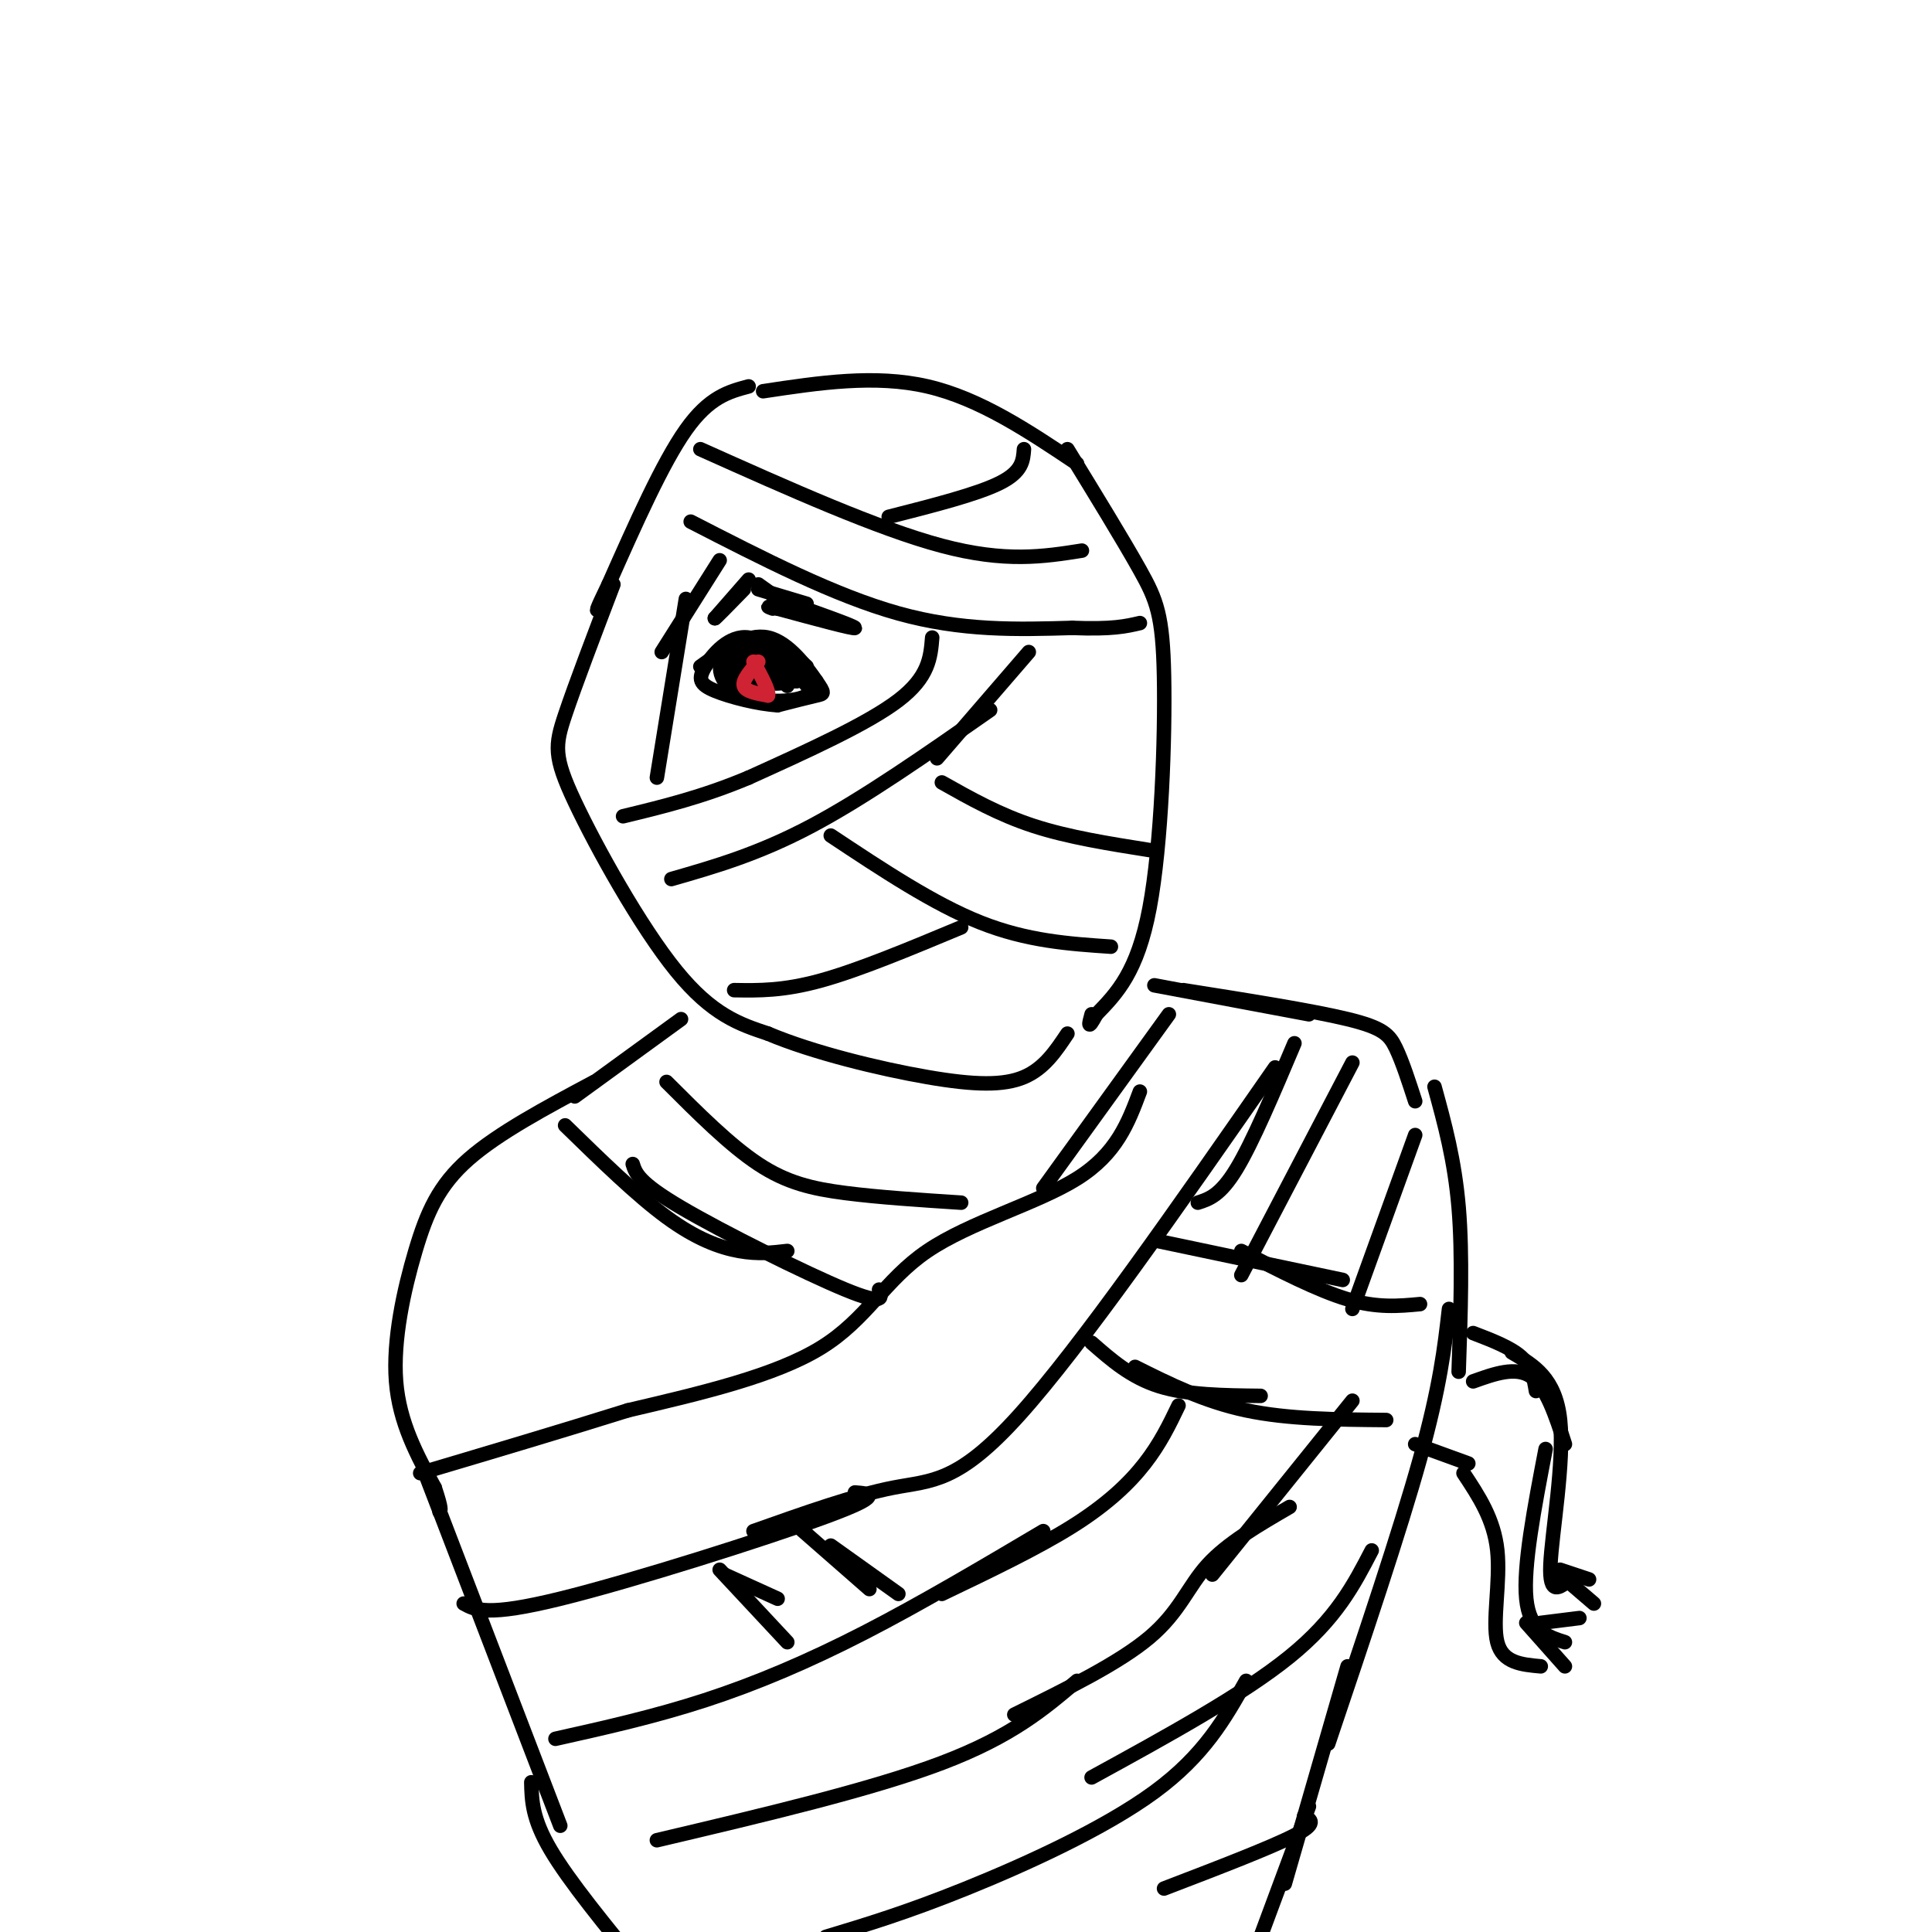 <svg viewBox='0 0 400 400' version='1.1' xmlns='http://www.w3.org/2000/svg' xmlns:xlink='http://www.w3.org/1999/xlink'><g fill='none' stroke='rgb(0,0,0)' stroke-width='3' stroke-linecap='round' stroke-linejoin='round'><path d='M155,80c-4.083,1.083 -8.167,2.167 -13,9c-4.833,6.833 -10.417,19.417 -16,32'/><path d='M126,121c-3.000,6.167 -2.500,5.583 -2,5'/><path d='M127,121c-3.940,10.339 -7.881,20.679 -10,27c-2.119,6.321 -2.417,8.625 2,18c4.417,9.375 13.548,25.821 21,35c7.452,9.179 13.226,11.089 19,13'/><path d='M159,214c9.321,3.940 23.125,7.292 33,9c9.875,1.708 15.821,1.774 20,0c4.179,-1.774 6.589,-5.387 9,-9'/><path d='M158,81c11.583,-1.750 23.167,-3.500 34,-1c10.833,2.500 20.917,9.250 31,16'/><path d='M221,93c5.750,9.375 11.500,18.750 15,25c3.500,6.250 4.750,9.375 5,22c0.250,12.625 -0.500,34.750 -3,48c-2.500,13.250 -6.750,17.625 -11,22'/><path d='M227,210c-2.000,3.667 -1.500,1.833 -1,0'/><path d='M145,93c18.417,8.250 36.833,16.500 50,20c13.167,3.500 21.083,2.250 29,1'/><path d='M143,108c14.917,7.667 29.833,15.333 43,19c13.167,3.667 24.583,3.333 36,3'/><path d='M222,130c8.333,0.333 11.167,-0.333 14,-1'/><path d='M212,93c-0.167,2.333 -0.333,4.667 -5,7c-4.667,2.333 -13.833,4.667 -23,7'/><path d='M145,138c4.833,-3.476 9.667,-6.952 14,-6c4.333,0.952 8.167,6.333 10,9c1.833,2.667 1.667,2.619 0,3c-1.667,0.381 -4.833,1.190 -8,2'/><path d='M161,146c-3.959,-0.198 -9.855,-1.692 -13,-3c-3.145,-1.308 -3.539,-2.429 -2,-5c1.539,-2.571 5.011,-6.592 9,-6c3.989,0.592 8.494,5.796 13,11'/><path d='M168,143c-0.774,2.378 -9.207,2.823 -14,1c-4.793,-1.823 -5.944,-5.914 -4,-8c1.944,-2.086 6.984,-2.167 10,-1c3.016,1.167 4.008,3.584 5,6'/><path d='M165,141c-2.346,0.373 -10.711,-1.694 -13,-3c-2.289,-1.306 1.499,-1.852 5,-1c3.501,0.852 6.715,3.100 6,4c-0.715,0.900 -5.357,0.450 -10,0'/><path d='M153,141c-2.571,-0.560 -4.000,-1.958 -2,-3c2.000,-1.042 7.429,-1.726 10,-1c2.571,0.726 2.286,2.863 2,5'/><path d='M193,132c-0.333,4.083 -0.667,8.167 -7,13c-6.333,4.833 -18.667,10.417 -31,16'/><path d='M155,161c-9.500,4.000 -17.750,6.000 -26,8'/><path d='M213,135c0.000,0.000 -19.000,22.000 -19,22'/><path d='M205,147c-13.000,9.083 -26.000,18.167 -37,24c-11.000,5.833 -20.000,8.417 -29,11'/><path d='M195,162c5.917,3.333 11.833,6.667 19,9c7.167,2.333 15.583,3.667 24,5'/><path d='M172,173c10.667,7.083 21.333,14.167 31,18c9.667,3.833 18.333,4.417 27,5'/><path d='M199,192c-10.583,4.417 -21.167,8.833 -29,11c-7.833,2.167 -12.917,2.083 -18,2'/><path d='M141,211c0.000,0.000 -22.000,16.000 -22,16'/><path d='M123,224c-9.911,5.286 -19.821,10.571 -26,16c-6.179,5.429 -8.625,11.000 -11,19c-2.375,8.000 -4.679,18.429 -4,27c0.679,8.571 4.339,15.286 8,22'/><path d='M90,308c1.500,4.500 1.250,4.750 1,5'/><path d='M88,305c0.000,0.000 28.000,73.000 28,73'/><path d='M110,369c0.083,3.750 0.167,7.500 4,14c3.833,6.500 11.417,15.750 19,25'/><path d='M239,204c0.000,0.000 32.000,6.000 32,6'/><path d='M245,205c13.333,2.111 26.667,4.222 34,6c7.333,1.778 8.667,3.222 10,6c1.333,2.778 2.667,6.889 4,11'/><path d='M297,225c2.083,7.583 4.167,15.167 5,25c0.833,9.833 0.417,21.917 0,34'/><path d='M300,271c-0.917,8.000 -1.833,16.000 -6,31c-4.167,15.000 -11.583,37.000 -19,59'/><path d='M279,345c0.000,0.000 -13.000,45.000 -13,45'/><path d='M271,374c0.000,0.000 -13.000,35.000 -13,35'/><path d='M242,210c0.000,0.000 -26.000,36.000 -26,36'/><path d='M236,226c-2.405,6.429 -4.810,12.857 -13,18c-8.190,5.143 -22.167,9.000 -31,15c-8.833,6.000 -12.524,14.143 -22,20c-9.476,5.857 -24.738,9.429 -40,13'/><path d='M130,292c-13.833,4.333 -28.417,8.667 -43,13'/><path d='M268,216c-4.333,10.250 -8.667,20.500 -12,26c-3.333,5.500 -5.667,6.250 -8,7'/><path d='M264,221c-20.133,28.933 -40.267,57.867 -53,72c-12.733,14.133 -18.067,13.467 -26,15c-7.933,1.533 -18.467,5.267 -29,9'/><path d='M177,309c3.133,0.244 6.267,0.489 -6,5c-12.267,4.511 -39.933,13.289 -55,17c-15.067,3.711 -17.533,2.356 -20,1'/><path d='M138,224c6.556,6.556 13.111,13.111 19,17c5.889,3.889 11.111,5.111 18,6c6.889,0.889 15.444,1.444 24,2'/><path d='M117,233c7.422,7.244 14.844,14.489 21,19c6.156,4.511 11.044,6.289 15,7c3.956,0.711 6.978,0.356 10,0'/><path d='M131,241c0.600,1.911 1.200,3.822 10,9c8.800,5.178 25.800,13.622 34,17c8.200,3.378 7.600,1.689 7,0'/><path d='M240,257c0.000,0.000 38.000,8.000 38,8'/><path d='M257,259c7.917,4.083 15.833,8.167 22,10c6.167,1.833 10.583,1.417 15,1'/><path d='M226,278c4.083,3.583 8.167,7.167 14,9c5.833,1.833 13.417,1.917 21,2'/><path d='M235,283c7.167,3.583 14.333,7.167 23,9c8.667,1.833 18.833,1.917 29,2'/><path d='M244,291c-1.889,3.933 -3.778,7.867 -7,12c-3.222,4.133 -7.778,8.467 -15,13c-7.222,4.533 -17.111,9.267 -27,14'/><path d='M216,317c-12.644,7.489 -25.289,14.978 -37,21c-11.711,6.022 -22.489,10.578 -33,14c-10.511,3.422 -20.756,5.711 -31,8'/><path d='M280,220c0.000,0.000 -23.000,44.000 -23,44'/><path d='M293,235c0.000,0.000 -13.000,36.000 -13,36'/><path d='M280,290c0.000,0.000 -29.000,36.000 -29,36'/><path d='M267,312c-6.467,3.756 -12.933,7.511 -17,12c-4.067,4.489 -5.733,9.711 -12,15c-6.267,5.289 -17.133,10.644 -28,16'/><path d='M223,348c-6.750,5.750 -13.500,11.500 -28,17c-14.500,5.500 -36.750,10.750 -59,16'/><path d='M284,321c-3.667,7.083 -7.333,14.167 -17,22c-9.667,7.833 -25.333,16.417 -41,25'/><path d='M258,348c-4.333,7.711 -8.667,15.422 -19,23c-10.333,7.578 -26.667,15.022 -39,20c-12.333,4.978 -20.667,7.489 -29,10'/><path d='M270,376c1.417,0.750 2.833,1.500 -2,4c-4.833,2.500 -15.917,6.750 -27,11'/><path d='M164,315c0.000,0.000 16.000,14.000 16,14'/><path d='M172,320c0.000,0.000 14.000,10.000 14,10'/><path d='M149,325c0.000,0.000 14.000,15.000 14,15'/><path d='M150,326c0.000,0.000 11.000,5.000 11,5'/><path d='M149,116c0.000,0.000 -12.000,19.000 -12,19'/><path d='M142,124c0.000,0.000 -6.000,37.000 -6,37'/><path d='M155,120c0.000,0.000 -7.000,8.000 -7,8'/><path d='M148,128c-0.167,0.333 2.917,-2.833 6,-6'/><path d='M151,138c3.667,-1.500 7.333,-3.000 10,-3c2.667,0.000 4.333,1.500 6,3'/><path d='M164,136c0.000,0.000 5.000,5.000 5,5'/></g>
<g fill='none' stroke='rgb(207,34,51)' stroke-width='3' stroke-linecap='round' stroke-linejoin='round'><path d='M157,137c-1.667,1.917 -3.333,3.833 -3,5c0.333,1.167 2.667,1.583 5,2'/><path d='M159,144c0.333,-0.833 -1.333,-3.917 -3,-7'/></g>
<g fill='none' stroke='rgb(0,0,0)' stroke-width='3' stroke-linecap='round' stroke-linejoin='round'><path d='M157,121c0.000,0.000 7.000,5.000 7,5'/><path d='M161,124c8.000,2.833 16.000,5.667 16,6c0.000,0.333 -8.000,-1.833 -16,-4'/><path d='M161,126c-2.833,-0.667 -1.917,-0.333 -1,0'/><path d='M157,122c0.000,0.000 10.000,3.000 10,3'/><path d='M305,276c3.917,1.500 7.833,3.000 10,5c2.167,2.000 2.583,4.500 3,7'/><path d='M313,280c4.533,2.644 9.067,5.289 10,14c0.933,8.711 -1.733,23.489 -2,30c-0.267,6.511 1.867,4.756 4,3'/><path d='M293,299c0.000,0.000 11.000,4.000 11,4'/><path d='M303,305c3.156,4.756 6.311,9.511 7,16c0.689,6.489 -1.089,14.711 0,19c1.089,4.289 5.044,4.644 9,5'/><path d='M324,345c0.000,0.000 -8.000,-9.000 -8,-9'/><path d='M319,336c0.000,0.000 8.000,-1.000 8,-1'/><path d='M330,332c0.000,0.000 -7.000,-6.000 -7,-6'/><path d='M323,325c0.000,0.000 6.000,2.000 6,2'/><path d='M305,286c4.417,-1.583 8.833,-3.167 12,-1c3.167,2.167 5.083,8.083 7,14'/><path d='M320,300c-2.333,12.167 -4.667,24.333 -4,31c0.667,6.667 4.333,7.833 8,9'/></g>
</svg>